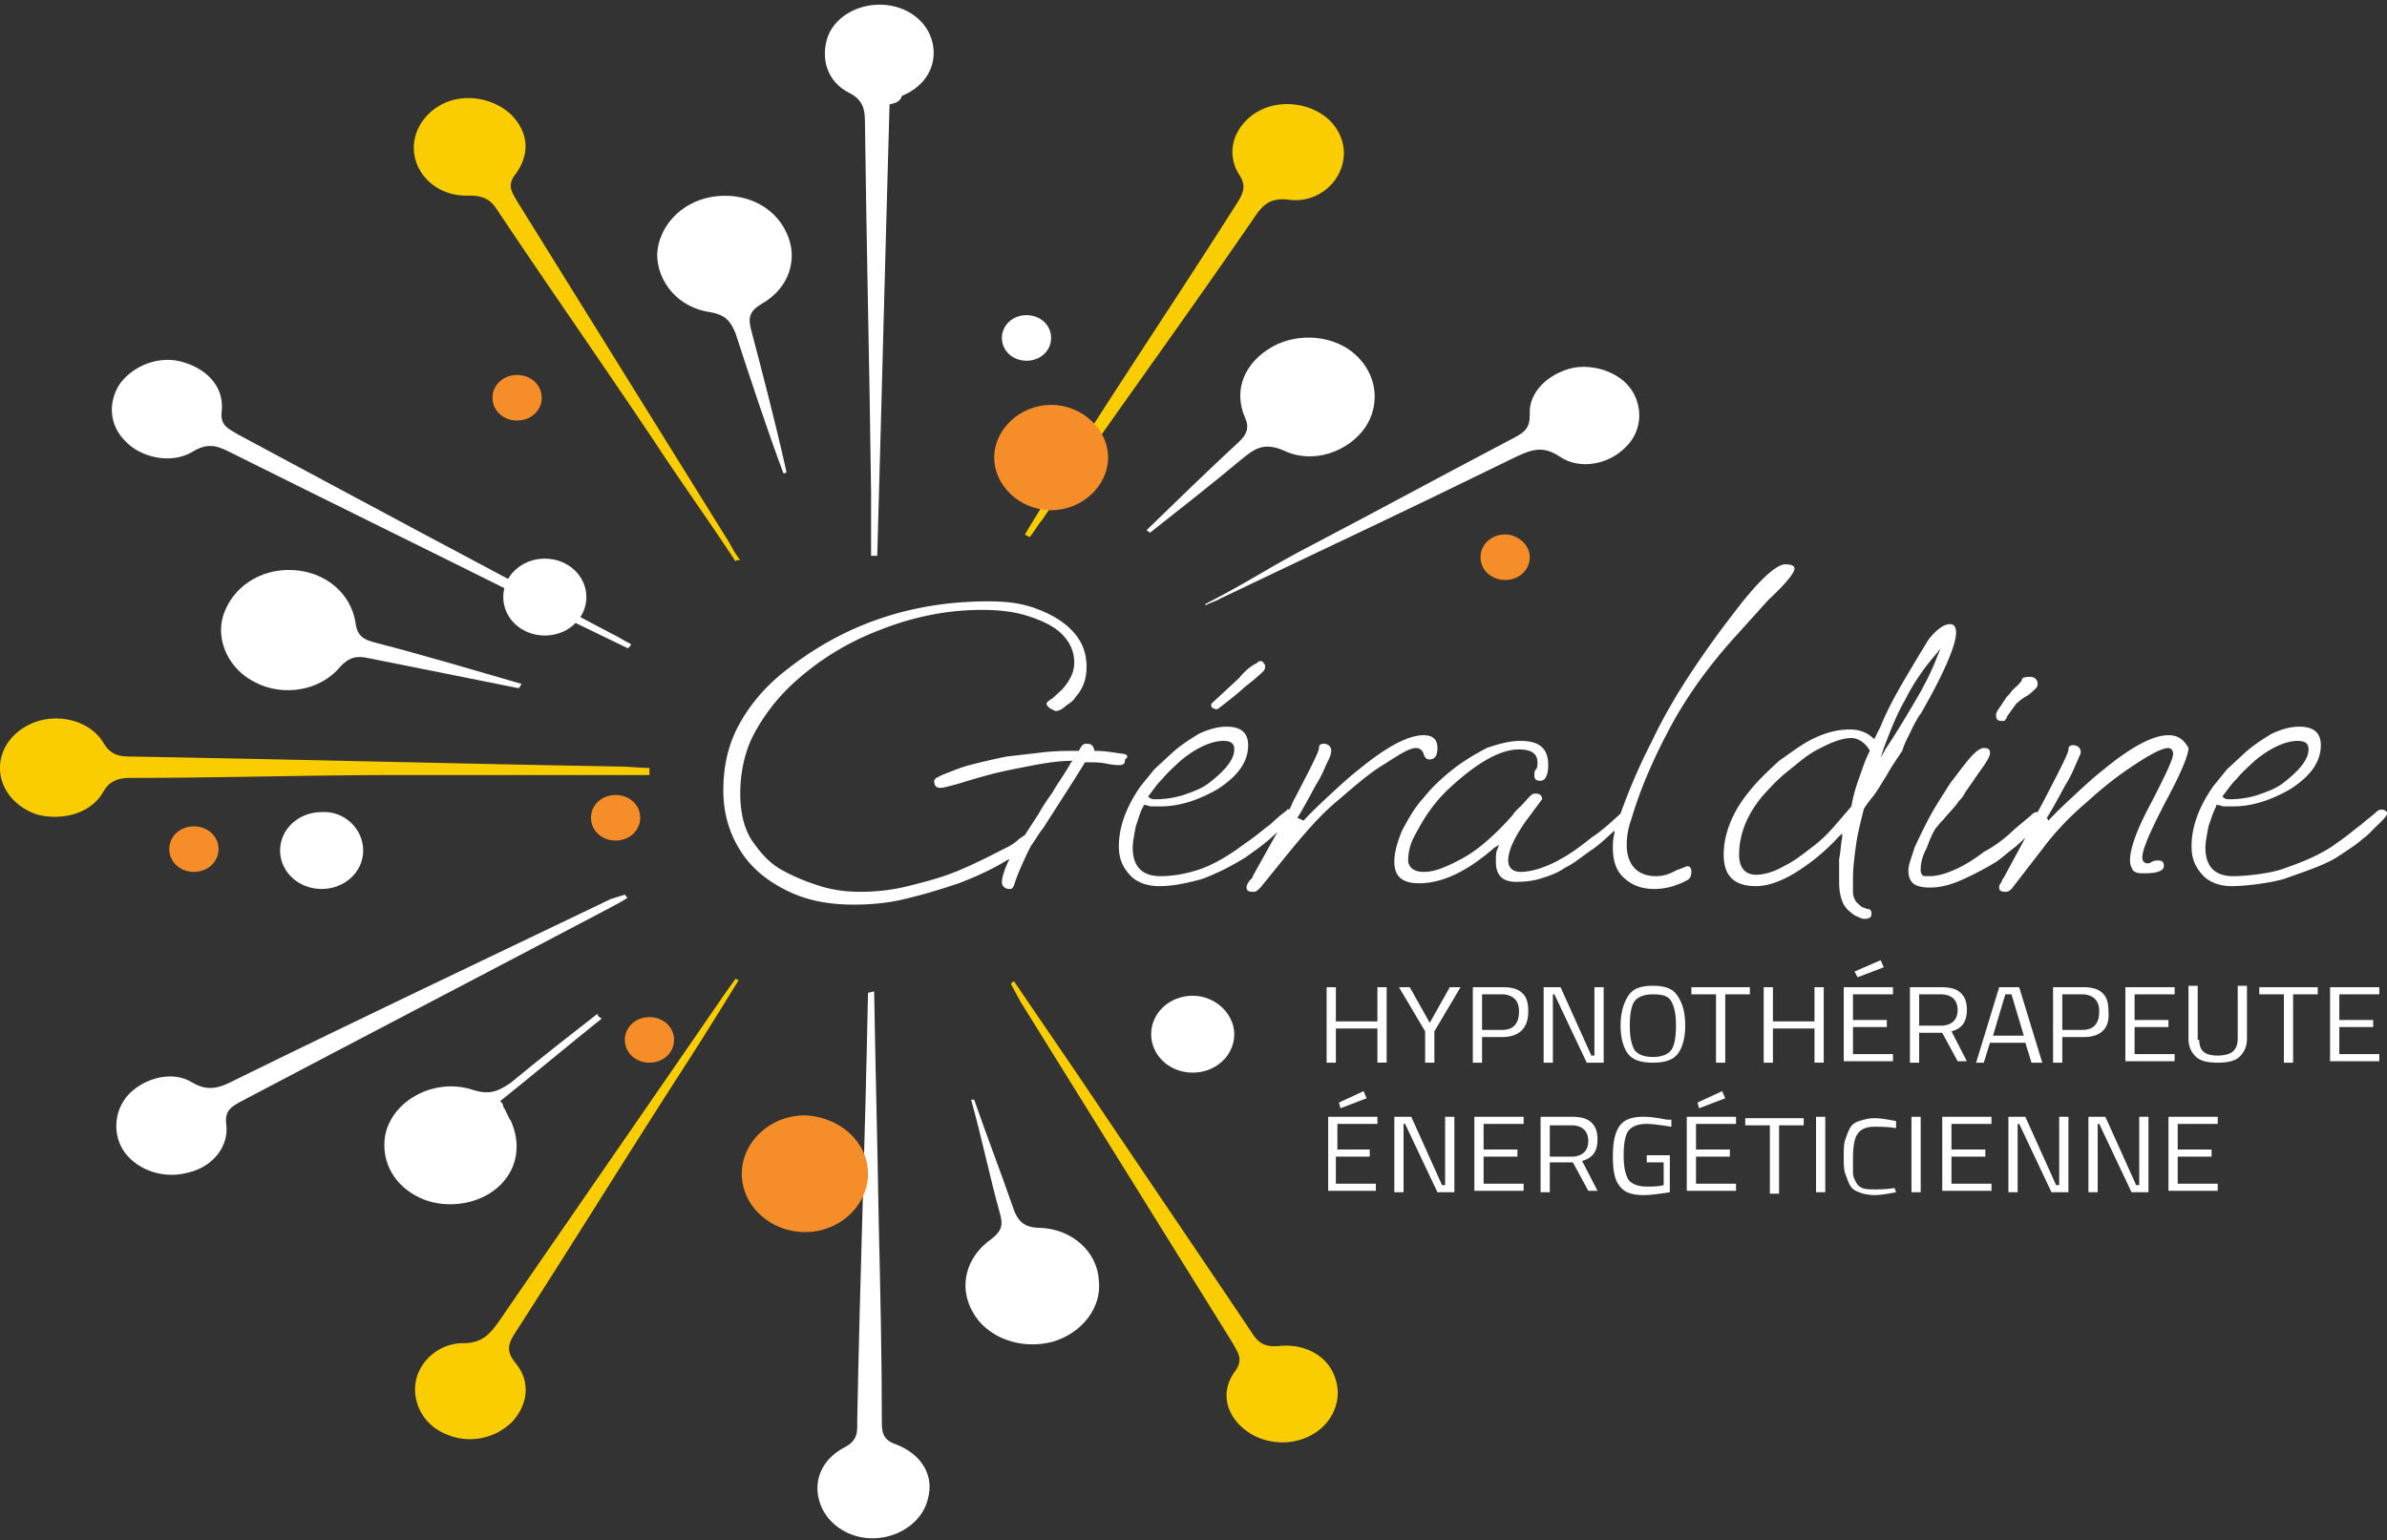 <?xml version="1.0" encoding="UTF-8"?> <svg xmlns="http://www.w3.org/2000/svg" width="203" height="131" fill="none"><rect width="100%" height="100%" fill="#333333" stroke="none"/><path d="M55.233 65.918H33.899c-7.591 0-15.183.242-22.774.242-1.047 0-1.832.243-2.356 1.211-1.047 1.817-3.403 2.422-5.497 1.938C1.31 68.703 0 67.129 0 65.313c0-1.817 1.309-3.39 3.272-3.996 2.094-.606 4.45.12 5.497 1.816.655 1.09 1.309 1.211 2.487 1.211 13.743.242 27.616.605 41.36.848.915 0 1.7.12 2.617.12v.606ZM62.561 47.754c-2.225-3.39-4.58-6.66-6.806-10.051-4.45-6.66-9.03-13.2-13.48-19.86-.524-.847-1.179-1.21-2.357-1.21-2.225.12-4.057-1.211-4.58-3.028-.524-1.816.392-3.754 2.224-4.723 1.833-.968 4.32-.605 5.89.848 1.44 1.453 1.702 3.27.393 5.086-.785.969-.262 1.574.13 2.3L62.039 46.18c.262.484.523.968.916 1.453-.262 0-.393 0-.393.12ZM87.168 45.453c.785-1.332 1.57-2.543 2.356-3.875 5.628-8.961 10.078-15.5 15.706-24.34.523-.848.785-1.453.131-2.422-1.047-1.695-.524-3.633.916-4.844 1.571-1.332 3.926-1.453 5.759-.484 1.832.969 2.617 2.906 2.094 4.601-.524 1.817-2.356 3.149-4.45 2.907-1.702-.242-2.356.484-3.141 1.695-6.414 9.324-11.518 16.227-17.931 25.551-.393.484-.655.969-1.047 1.453-.131-.12-.262-.12-.393-.242ZM86.252 83.477c1.963 2.906 4.057 5.934 6.02 8.84 4.712 7.024 9.424 13.926 14.136 20.949.523.848 1.047 1.332 2.356 1.211 2.356-.242 4.319.969 4.843 2.907.523 1.695-.262 3.632-1.964 4.601-1.832 1.09-4.319.848-5.889-.484-1.571-1.332-1.964-3.27-.655-4.965.655-.969.131-1.574-.262-2.301L86.775 85.172l-.785-1.453c0-.12.131-.242.262-.242ZM62.824 83.356c-1.57 2.543-3.141 5.086-4.712 7.508C53.27 98.37 48.558 106 43.715 113.508c-.523.848-.654 1.453.131 2.422 1.309 1.574 1.047 3.512-.262 4.965a5.086 5.086 0 0 1-5.628 1.09c-1.832-.727-2.88-2.543-2.617-4.36.261-1.816 1.963-3.39 4.057-3.39 1.57 0 2.225-.727 3.01-1.817 6.414-9.324 12.958-18.77 19.371-28.094l.785-1.09s.131.122.262.122Z" fill="#FACD00"></path><path d="M74.342 84.325c.13 7.75.262 11.988.392 19.738.131 5.691.262 11.262.262 16.953 0 .848.131 1.453 1.178 1.817 2.225.847 3.272 2.664 2.749 4.601-.393 1.817-2.225 3.27-4.45 3.391-2.094.121-4.058-1.09-4.712-2.906-.654-1.817 0-3.754 2.094-4.844 1.178-.606 1.047-1.453 1.047-2.301.262-13.32.655-23.008.916-36.328.393-.121.524-.121.524-.121ZM75.651 8.883c-.393 13.804-.654 24.582-1.047 38.386h-.523v-5.328c-.131-10.535-.393-21.07-.524-31.605 0-.97-.13-1.817-1.309-2.422-1.963-.969-2.487-3.028-1.832-4.844.654-1.695 2.617-2.785 4.712-2.664 2.094.121 3.795 1.453 4.188 3.27.392 1.816-.524 3.632-2.618 4.48-.13.484-.523.605-1.047.727ZM102.482 51.387c4.45-2.301 4.974-2.906 9.424-5.207 7.591-3.996 9.293-4.965 16.884-8.961.916-.485 1.309-.848 1.309-1.938-.131-1.937 1.57-3.511 3.665-3.996 1.963-.363 4.188.485 5.104 2.059.916 1.574.654 3.511-.654 4.722-1.44 1.454-3.927 1.938-5.628.727-1.309-.848-2.225-.605-3.534 0-11.649 5.691-13.612 6.54-25.261 12.11-.392.242-.916.363-1.309.605.131 0 0-.121 0-.121ZM53.401 55.14l-8.245-3.995c-8.508-4.239-17.146-8.477-25.653-12.715-1.178-.606-1.964-.727-3.142 0-1.832 1.09-4.45.484-5.759-.97-1.308-1.331-1.44-3.269-.392-4.843 1.178-1.574 3.403-2.422 5.366-1.816 2.094.605 3.534 2.18 3.272 4.238-.13 1.21.655 1.453 1.44 1.937C30.889 42.668 41.49 48.36 52.092 53.93c.524.242 1.047.605 1.571.847 0 .121-.13.243-.262.364ZM53.4 76.332c-.524.364-1.048.606-1.702.969-10.34 5.45-20.81 10.899-31.15 16.348-.916.484-1.44.847-1.31 1.937.263 1.938-1.177 3.633-3.14 4.118-2.094.605-4.32-.121-5.497-1.696-1.047-1.453-.917-3.511.261-4.844 1.31-1.453 3.796-2.18 5.498-1.09 1.44.848 2.486.364 3.664-.242C30.626 86.625 41.358 81.54 51.96 76.453l1.178-.363c.13.121.13.242.261.242ZM66.62 40.246c-1.44-3.875-2.75-7.871-4.058-11.867-.393-.97-.785-1.575-2.094-1.817-2.749-.363-4.581-2.543-4.581-4.965.13-2.3 1.963-4.359 4.58-4.843 2.75-.485 5.367.726 6.414 3.027 1.047 2.18.262 4.723-2.094 6.055-1.047.605-1.178 1.21-.916 2.18 1.047 3.995 2.094 7.992 3.01 12.109 0 .121-.131.121-.262.121ZM44.108 58.532c-4.188-.848-8.507-1.696-12.695-2.543-1.047-.243-1.702-.122-2.487.726-1.701 2.059-4.843 2.543-7.199 1.332-2.225-1.09-3.402-3.512-2.748-5.691.785-2.422 3.141-3.996 5.89-3.875 2.748.12 4.973 1.937 5.366 4.48.13 1.09.654 1.453 1.701 1.696 4.189 1.09 8.246 2.3 12.434 3.511-.13.121-.13.242-.261.364ZM97.508 45.09c2.617-2.543 5.235-5.086 7.853-7.508.654-.606.916-1.211.523-2.059-1.047-2.422 0-4.722 2.356-6.055 2.225-1.21 5.236-.968 7.068.727 1.832 1.695 2.094 4.238.785 6.176-1.439 2.058-4.45 3.148-6.937 1.937-1.701-.726-2.486-.12-3.533.727-2.618 2.18-5.236 4.238-7.853 6.297 0-.121-.131-.121-.262-.242ZM82.85 93.528c1.047 3.027 2.225 6.055 3.272 9.082.393 1.211.916 1.816 2.356 1.816 2.749.121 4.843 2.059 4.974 4.481.261 2.301-1.44 4.48-3.927 5.207-2.749.726-5.628-.363-6.806-2.543-1.178-2.059-.654-4.602 1.57-6.176.786-.605 1.048-1.09.786-2.059-.916-3.269-1.57-6.539-2.487-9.808h.262ZM51.176 86.625c-2.88 2.301-5.759 4.723-8.638 7.024.13.12.262.242.262.484.261.363.392.848.654 1.211.916 2.059.524 4.238-1.178 5.692-1.701 1.453-4.45 1.816-6.544.847-2.094-.969-3.272-2.906-3.01-5.086.392-3.027 4.057-5.207 7.46-4.117 1.44.484 2.225.121 3.272-.606 2.487-2.058 4.974-3.996 7.46-5.933-.261.121 0 .363.262.484ZM30.888 72.336c0 1.817-1.57 3.27-3.534 3.27-1.963 0-3.534-1.453-3.534-3.27 0-1.816 1.57-3.27 3.534-3.27 1.963-.12 3.534 1.454 3.534 3.27ZM104.968 87.957c0 1.817-1.571 3.27-3.534 3.27-1.963 0-3.534-1.453-3.534-3.27 0-1.816 1.571-3.27 3.534-3.27 1.963 0 3.534 1.575 3.534 3.27Z" fill="#fff"></path><path d="M49.867 50.781c0 1.817-1.571 3.27-3.534 3.27-1.964 0-3.534-1.453-3.534-3.27 0-1.816 1.57-3.27 3.534-3.27 1.963 0 3.534 1.454 3.534 3.27ZM89.393 28.742c0 1.09-.916 1.938-2.094 1.938s-2.094-.848-2.094-1.938c0-1.09.916-1.938 2.094-1.938s2.094.848 2.094 1.938Z" fill="#fff"></path><path d="M73.818 99.825c0 2.664-2.355 4.964-5.366 4.964-2.88 0-5.366-2.179-5.366-4.965 0-2.664 2.356-4.964 5.366-4.964 3.01.12 5.366 2.3 5.366 4.965ZM94.236 38.914c0 2.422-2.225 4.48-4.843 4.48-2.617 0-4.842-2.058-4.842-4.48 0-2.422 2.225-4.48 4.842-4.48 2.618 0 4.843 2.058 4.843 4.48ZM54.448 69.55c0 1.09-.916 1.938-2.094 1.938s-2.094-.847-2.094-1.937.916-1.938 2.094-1.938 2.094.848 2.094 1.938ZM46.071 33.828c0 1.09-.916 1.937-2.094 1.937s-2.094-.847-2.094-1.937.916-1.938 2.094-1.938 2.094.848 2.094 1.938ZM18.585 72.215c0 1.09-.916 1.938-2.094 1.938s-2.095-.848-2.095-1.938c0-1.09.917-1.937 2.095-1.937 1.178 0 2.094.847 2.094 1.937ZM57.327 88.442c0 1.09-.916 1.937-2.094 1.937s-2.094-.848-2.094-1.937c0-1.09.916-1.938 2.094-1.938s2.094.848 2.094 1.938ZM130.098 47.39c0 1.09-.916 1.938-2.094 1.938s-2.094-.848-2.094-1.937c0-1.09.916-1.938 2.094-1.938 1.047 0 2.094.848 2.094 1.938Z" fill="#F58D29"></path><path d="M117.141 90.38v-2.907h-3.533v2.906h-.786v-6.418h.786v2.907h3.533V83.96h.786v6.418h-.786ZM121.985 90.38h-.785v-2.665l-2.225-3.754h.916l1.701 3.028 1.702-3.028h.916l-2.225 3.754v2.664ZM127.743 88.2h-1.702v2.18h-.785V83.96h2.487c.785 0 1.308.121 1.701.485.393.363.524.847.524 1.574 0 1.453-.786 2.18-2.225 2.18Zm-1.702-.606h1.702c.916 0 1.439-.484 1.439-1.574 0-.484-.131-.848-.392-1.09-.262-.242-.655-.363-1.047-.363h-1.702v3.027ZM131.277 90.38v-6.418h1.44l2.618 5.812h.262v-5.812h.785v6.418h-1.44l-2.748-5.813h-.131v5.813h-.786ZM143.317 87.231c0 1.09-.261 1.938-.654 2.422-.393.484-1.047.726-2.094.726s-1.702-.242-2.094-.726c-.393-.485-.655-1.332-.655-2.422s.262-1.938.655-2.543c.392-.606 1.047-.848 2.094-.848s1.701.242 2.094.848c.393.605.654 1.332.654 2.543Zm-4.711 0c0 .969.13 1.574.392 2.059.262.363.786.605 1.571.605.785 0 1.309-.242 1.57-.605.262-.364.393-1.09.393-2.059 0-.969-.131-1.574-.393-2.059-.261-.484-.785-.605-1.57-.605s-1.309.242-1.571.605c-.262.364-.392 1.09-.392 2.059ZM143.842 84.567v-.606h4.973v.606h-2.094v5.812h-.785v-5.812h-2.094ZM154.311 90.38v-2.907h-3.534v2.906h-.785v-6.418h.785v2.907h3.534V83.96h.786v6.418h-.786ZM156.799 90.38V83.96h4.188v.606h-3.403v2.18h2.88v.605h-2.88v2.3h3.403v.606h-4.188v.121Zm.916-7.75 2.225-.97.262.606-2.225.848-.262-.485ZM163.213 87.957v2.422h-.785v-6.418h2.617c.786 0 1.309.121 1.702.485.393.363.523.847.523 1.453 0 .969-.392 1.574-1.308 1.816l1.308 2.543h-.785l-1.309-2.421h-1.963v.12Zm1.832-.726c.917 0 1.44-.484 1.44-1.332 0-.848-.523-1.332-1.44-1.332h-1.832v2.664h1.832ZM168.055 90.38l1.963-6.418h1.701l1.964 6.418h-.917l-.523-1.696h-3.01l-.524 1.696h-.654Zm2.486-5.813-1.047 3.512h2.618l-1.047-3.512h-.524ZM177.217 88.2h-1.832v2.18h-.785V83.96h2.486c.786 0 1.309.121 1.702.485.393.363.523.847.523 1.574.131 1.453-.654 2.18-2.094 2.18Zm-1.832-.606h1.701c.917 0 1.44-.484 1.44-1.574 0-.484-.131-.848-.393-1.09-.261-.242-.654-.363-1.047-.363h-1.701v3.027ZM180.75 90.38V83.96h4.188v.606h-3.403v2.18h2.88v.605h-2.88v2.3h3.403v.606h-4.188v.121ZM187.033 88.442c0 .969.524 1.332 1.571 1.332.524 0 1.047-.121 1.309-.363.262-.243.392-.606.392-1.09v-4.48h.786v4.48c0 .726-.262 1.21-.655 1.574-.392.363-1.047.484-1.832.484-.785 0-1.44-.12-1.832-.484-.393-.363-.655-.848-.655-1.574v-4.48h.785v4.6h.131ZM192.137 84.567v-.606h4.973v.606h-2.094v5.812h-.785v-5.812h-2.094ZM198.158 90.38v-6.418h4.188v.605h-3.402v2.18h2.879v.605h-2.879v2.301h3.402v.606h-4.188v.12ZM112.953 101.399v-6.418h4.188v.606h-3.403v2.18h2.749v.605h-2.879v2.3h3.403v.606h-4.058v.121Zm.916-7.629 2.094-.969.262.606-2.225.847-.131-.484ZM118.58 101.399v-6.418h1.44l2.617 5.812h.262v-5.812h.786v6.418h-1.44l-2.749-5.813h-.131v5.813h-.785ZM125.387 101.399v-6.418h4.188v.605h-3.403v2.18h2.879v.606h-2.879v2.3h3.403v.606h-4.188v.121ZM131.801 98.977v2.422h-.785v-6.418h2.617c.786 0 1.309.121 1.702.484.392.364.523.848.523 1.453 0 .97-.392 1.575-1.309 1.817l1.309 2.543h-.785l-1.309-2.422h-1.963v.121Zm1.832-.605c.916 0 1.44-.485 1.44-1.332 0-.848-.524-1.333-1.44-1.333h-1.832v2.665h1.832ZM140.045 98.856v-.605h1.964v3.148c-.786.121-1.571.242-2.225.242-1.047 0-1.702-.242-2.094-.847-.393-.485-.524-1.332-.524-2.422s.131-1.938.524-2.543c.392-.606 1.047-.848 2.094-.848.654 0 1.309.121 1.963.242h.393v.606c-.786-.121-1.571-.243-2.095-.243-.785 0-1.308.243-1.57.606s-.393 1.09-.393 2.059c0 .968.131 1.574.393 2.058.262.363.785.606 1.57.606.524 0 .917 0 1.44-.121v-1.938h-1.44ZM143.449 101.399v-6.418h4.189v.606h-3.403v2.18h2.879v.605h-2.879v2.3h3.403v.606h-4.189v.121Zm.916-7.629 2.095-.969.261.606-2.225.847-.131-.484ZM148.422 95.707v-.605h4.973v.605h-2.094v5.813h-.785v-5.813h-2.094ZM154.443 101.399v-6.418h.786v6.418h-.786ZM161.249 101.399c-.655.121-1.309.242-1.833.242-.523 0-1.047-.121-1.308-.242-.393-.121-.655-.363-.786-.605-.131-.243-.261-.606-.392-.97-.131-.362-.131-.847-.131-1.452 0-.606 0-1.09.131-1.454.131-.363.261-.726.392-.968.131-.243.393-.485.786-.606.392-.12.785-.242 1.308-.242.524 0 1.178.121 1.833.242v.606c-.655-.121-1.309-.121-1.833-.121-.785 0-1.177.242-1.439.605s-.393 1.09-.393 2.059v1.21c0 .364.131.606.262.848.131.243.262.364.523.485.262.121.655.121 1.047.121.393 0 1.048 0 1.702-.121l.131.363ZM162.559 101.399v-6.418h.785v6.418h-.785ZM165.176 101.399v-6.418h4.188v.605h-3.403v2.18h2.88v.606h-2.88v2.3h3.403v.606h-4.188v.121ZM170.803 101.399v-6.418h1.439l2.618 5.812h.262v-5.812h.785v6.418h-1.44l-2.748-5.813h-.131v5.813h-.785ZM177.609 101.399v-6.418h1.44l2.618 5.812h.262v-5.812h.785v6.418h-1.44l-2.748-5.813h-.131v5.813h-.786ZM184.416 101.399v-6.418h4.188v.605h-3.403v2.18h2.88v.606h-2.88v2.3h3.403v.606h-4.188v.121ZM95.414 64.102c-.785-.121-1.57-.242-2.225-.242h-.13v-.121c-.131-.364-.262-.485-.655-.485-.262 0-.393.121-.523.364l-.131.242c-.916 0-1.964 0-3.01.12l-3.142.364a58.54 58.54 0 0 0-3.141.727c-.916.242-1.701.605-2.356.847-.262.121-.393.242-.523.242 0 .122-.131.122-.131.243 0 .363.13.605.523.605.262 0 .655-.12 1.57-.363a60.91 60.91 0 0 1 2.487-.727c1.31-.363 2.75-.605 3.927-.847 1.309-.242 2.356-.364 3.141-.364h.131l-.13.122c-.524.968-1.179 1.816-1.571 2.543-.524.726-.916 1.332-1.178 1.816l-1.178 1.816c-.131.121-.393.242-.655.485-.261.242-.654.484-1.178.726-1.178.606-2.355 1.211-3.795 1.817-1.44.605-2.88.968-4.32 1.332a16.89 16.89 0 0 1-4.057.484c-1.047 0-2.225-.121-3.403-.484-1.178-.364-2.356-.848-3.403-1.453-1.047-.606-1.832-1.575-2.487-2.543-.654-1.09-.916-2.422-.916-3.875 0-1.817.393-3.633 1.178-5.086a16.224 16.224 0 0 1 3.272-4.239 22.793 22.793 0 0 1 7.46-4.601c2.75-1.09 5.629-1.696 8.639-1.696 1.309 0 2.618.121 3.796.485 1.178.363 2.225.847 2.88 1.453.784.726 1.177 1.574 1.177 2.543 0 .848-.393 1.574-1.047 2.3l-.785.727c-.393.242-.524.364-.524.485 0 .12.131.242.262.363.262.121.392.242.523.242.262 0 .524-.121.917-.484.392-.242.654-.485.785-.727.654-.726.916-1.574.916-2.543 0-1.21-.393-2.18-1.178-3.027-.785-.848-1.832-1.453-3.141-1.938-1.309-.484-2.618-.605-4.057-.605-6.675 0-12.434 2.058-17.277 5.933-1.702 1.332-3.01 2.907-3.927 4.602-.916 1.695-1.308 3.512-1.308 5.57 0 1.938.523 3.633 1.44 5.086.915 1.454 2.224 2.543 3.926 3.391 1.701.848 3.534 1.211 5.759 1.211 1.308 0 2.88-.121 4.319-.484 1.57-.364 3.141-.848 4.58-1.332 1.571-.606 2.88-1.211 4.058-1.938l.262-.121-.131.242c-.393.848-.523 1.453-.523 1.695 0 .364.261.606.654.606.13 0 .262 0 .393-.363.261-.848.654-1.696 1.047-2.543.13-.243.261-.606.523-.97.262-.362.524-.847.916-1.331 1.702-2.664 2.88-4.48 3.534-5.57.655 0 1.309 0 1.833.12.654.122.916.122 1.047.122.392 0 .523-.121.523-.485.393-.242.131-.484-.262-.484ZM107.325 57.2c.262-.243.262-.364.262-.485v-.121c0-.121-.131-.121-.131-.242-.131-.121-.131-.121-.262-.121s-.131 0-.262.12c-.131.122-.261.122-.392.243-.393.242-.786.605-1.178 1.09l-.131.12-1.178 1.09-.916.848c-.131.122-.131.122-.131.243 0 .12 0 .12.131.242.262.12.392.12.523 0 .786-.606 1.571-1.211 2.225-1.817.786-.605 1.178-.968 1.44-1.21ZM97.64 67.735c.392-.484.784-1.09 1.177-1.453.393-.485.916-.969 1.571-1.575 1.309-1.09 2.617-1.695 3.664-1.695.786 0 .917.364.917.727 0 .847-.786 1.816-2.225 2.906-.655.484-1.44.727-2.095.969a7.952 7.952 0 0 1-2.356.363c-.13 0-.392 0-.523-.121l-.13-.121Zm8.899 8.113c.131 0 .262 0 .393-.12l.262-.243 1.963-2.422c1.57-1.937 3.01-3.633 4.45-4.844 1.44-1.21 2.748-2.422 4.188-3.27 1.309-.847 2.094-1.331 2.618-1.331.262 0 .523.12.654.484.131.484.393.484.524.484s.654 0 .654-.968c0-.727-.392-1.09-1.178-1.09-1.309 0-3.141.969-5.497 2.906-.785.606-1.57 1.332-2.356 2.059-.785.726-1.57 1.453-2.356 2.3l-.523-.242c.392-.605.916-1.574 1.57-2.785.393-.605.655-1.21.917-1.816.261-.485.392-.848.392-1.09 0-.363-.262-.606-.654-.606-.262 0-.393.122-.393.364s-.262.847-2.225 4.601l-.262.606c-.13 0-.261 0-.261.12-.524.364-1.047.849-1.44 1.212-.524.363-1.178.969-2.094 1.574-1.44 1.09-2.749 1.817-3.796 2.18-1.047.363-2.225.605-3.403.605-1.57 0-2.356-.848-2.356-2.422 0-.484.131-1.09.262-1.816.262-.727.393-1.332.654-1.695v-.121h.131c.131 0 .393.12.524.12h.785c1.571 0 3.141-.484 4.843-1.453 1.701-1.09 2.618-2.3 2.618-3.754 0-1.09-.655-1.574-1.833-1.574-.785 0-1.57.242-2.356.606-.785.484-1.57.969-2.356 1.695l-1.44 1.332-1.177 1.453c-1.178 1.696-1.833 3.39-1.833 5.086 0 .969.262 1.695.916 2.422.524.606 1.44.969 2.487.969 1.178 0 2.356-.242 3.665-.606 1.309-.484 2.487-1.09 3.665-1.816 1.047-.727 1.832-1.332 2.225-1.695l.523-.485-2.094 3.754c0 .121-.131.242-.262.363-.261.364-.261.485-.261.606s0 .363.523.363ZM152.61 48.36c0-.243-.262-.364-.786-.364-.785 0-2.355 1.453-4.45 4.239a81.01 81.01 0 0 0-3.795 5.328c-1.178 1.816-2.225 3.633-3.141 5.57a50.016 50.016 0 0 0-2.618 6.055c-.785.727-1.571 1.453-2.487 2.058-.916.727-1.701 1.333-2.618 1.817-.392.242-.916.484-1.57.727-.655.242-1.309.363-1.832.363-.655 0-1.048-.364-1.048-.969 0-.848.524-1.938 1.44-3.27l1.44-1.937c0-.242-.131-.484-.524-.484-.131 0-.261 0-.392.12-.393.364-.655.727-.916.97-.262.242-.524.484-.655.726-1.178 1.332-2.356 2.422-3.403 3.148-.523.364-1.178.727-1.963 1.09-.785.364-1.44.606-2.225.606-1.047 0-1.309-.606-1.309-.969 0-.605.131-1.332.524-2.059.392-.726.785-1.453 1.308-2.18a12.469 12.469 0 0 1 1.702-1.937c2.356-2.18 4.319-3.27 5.89-3.27 1.047 0 1.57.364 1.57 1.09 0 .243 0 .485-.131.606s-.131.363-.131.484c0 .364.131.485.524.485s.654-.485.654-1.332c0-1.453-.785-2.059-2.355-2.059-.917 0-1.833.242-2.88.606-.916.484-1.963 1.09-2.879 1.816-.917.727-1.833 1.574-2.487 2.422-.785.848-1.309 1.816-1.833 2.785-.392.969-.654 1.816-.654 2.664 0 1.211.654 1.817 2.094 1.817 1.963 0 4.058-.97 6.413-3.028l.393-.242-.131.363c-.131.242-.131.606-.131 1.09 0 1.09.524 1.695 1.702 1.695.916 0 1.701-.12 2.356-.363.785-.242 1.309-.484 1.832-.847.785-.364 1.44-.97 2.356-1.575.524-.363 1.047-.847 1.571-1.332l.261-.242v.242c-.13.485-.13.848-.13 1.211 0 1.09.261 1.938.916 2.543.654.606 1.439.969 2.617.969.917 0 1.833-.242 2.749-.727.262-.12.393-.363.393-.726 0-.485-.262-.485-.393-.485 0 0-.262.121-.916.364-.655.363-1.178.484-1.702.484-1.57 0-2.487-.969-2.487-2.664 0-.727.131-1.453.393-2.18.785-2.664 1.963-5.328 3.403-7.992 1.44-2.664 3.403-5.328 5.628-7.75l2.618-2.906c1.832-1.696 2.225-2.422 2.225-2.664ZM159.94 64.465l.262-.848c.523-1.331 1.047-2.785 1.832-4.117.654-1.332 1.571-2.664 2.618-3.875l.392-.484-.261.605c-.393 1.09-1.047 2.422-1.833 3.754-.785 1.332-1.57 2.664-2.617 4.239l-.393.726Zm-.916-.605c-.393.726-.655 1.574-.916 2.3-.262.727-.524 1.575-.655 2.422l-1.571 1.817a11.66 11.66 0 0 1-1.832 1.695c-.785.606-1.57 1.211-2.356 1.574-.785.485-1.701.727-2.356.727-.916 0-1.439-.605-1.439-1.695 0-1.696.654-3.391 1.963-4.965.654-.727 1.309-1.453 2.225-2.18.916-.727 1.701-1.453 2.748-1.938.917-.484 1.833-.847 2.618-.847.524 0 1.178.363 1.571 1.09Zm3.664-2.059c.262-.484.524-.969.655-1.09 2.094-3.633 3.01-5.933 3.01-6.902 0-.727-.392-.727-.523-.727-.524 0-1.178.485-1.833 1.332-.523.848-1.178 1.938-1.963 3.27-.785 1.332-1.44 2.543-1.963 3.754a5.679 5.679 0 0 1-.393.847c-.131.243-.131.364-.262.485v.12l-.131-.12c-.523-.485-1.177-.727-1.963-.727-1.047 0-1.963.242-3.01.727-1.047.484-1.963 1.21-3.01 1.937-.917.848-1.833 1.696-2.487 2.543-1.44 1.696-2.225 3.633-2.225 5.45 0 1.816.916 2.664 2.748 2.664.786 0 1.571-.243 2.356-.606.786-.363 1.702-.968 2.487-1.574a17.261 17.261 0 0 0 2.225-2.059l.262-.242v.364c-.131.605-.131 1.21-.262 1.816v1.574c0 .606 0 1.09.131 1.574.131.485.262.848.654 1.211.131.121.393.364.655.485.262.12.523.242.654.242.655 0 .655-.242.655-.484 0-.243-.131-.364-.393-.364-.262-.12-.393-.12-.524-.242l-.392-.363c-.131-.242-.262-.485-.262-.848v-1.09c0-.968.131-1.937.262-2.906.131-.969.392-1.938.654-3.027.131-.243.393-.606.785-1.09.393-.485.786-1.211 1.178-1.817.393-.726.917-1.453 1.309-2.058.262-.848.655-1.453.916-2.059ZM171.196 58.653c-.131.12-.262.363-.524.605-.262.363-.393.606-.654.969-.262.363-.262.484-.262.605 0 .364.131.485.523.485.131 0 .262 0 .262-.121.131-.121.131-.121.131-.243l.785-1.09c.131-.12.393-.363.786-.605.261-.121.523-.363.785-.605.262-.243.262-.364.262-.485 0-.363-.262-.605-.655-.605-.131 0-.392 0-.654.12 0 .243-.262.485-.785.97ZM184.416 62.528c-1.309 0-3.141.969-5.497 2.906-.785.606-1.571 1.332-2.356 2.059-.785.726-1.57 1.453-2.356 2.3l-.131-.242c.393-.605.917-1.574 1.571-2.785.393-.605.654-1.21.916-1.816.262-.606.393-.848.393-.969 0-.363-.262-.605-.655-.605-.261 0-.392.12-.392.363 0 .242-.262.847-2.225 4.601l-.393.727c-.131 0-.262 0-.393.121-.523.484-1.178.969-1.832 1.574a11.21 11.21 0 0 1-2.356 1.696c-.785.605-1.57 1.09-2.356 1.453-.785.363-1.57.605-2.225.605-.392 0-.654 0-.654-.12-.131-.122-.131-.243-.131-.485 0-.485.131-1.09.523-1.817.262-.726.524-1.332.786-1.695.131-.121.262-.363.654-.727.262-.363.655-.726 1.047-1.21l.262-.364c.262-.242.393-.484.524-.726.523-.727.916-1.332 1.439-2.059.524-.727.655-1.09.655-1.21 0-.243 0-.485-.524-.485-.262 0-.654.242-1.178.847-.523.606-1.047 1.332-1.701 2.18-.524.848-1.178 1.817-1.702 2.785a46.348 46.348 0 0 0-1.309 2.664c-.261.848-.523 1.454-.523 1.938s.131.847.393 1.09c.261.242.785.363 1.439.363.916 0 1.833-.242 2.88-.727a26.26 26.26 0 0 0 2.748-1.453c.524-.363 1.047-.847 1.702-1.332l.392-.363.393-.363-1.832 3.39c-.131.121-.131.242-.262.485-.131.12-.131.242-.131.363s0 .363.524.363c.261 0 .392-.12.523-.242l2.618-3.39c1.178-1.575 2.487-2.907 3.926-4.118a30.657 30.657 0 0 1 4.058-3.148c1.308-.848 2.225-1.332 2.748-1.332.131 0 .393.12.393.484 0 .484-.655 1.816-1.833 4.117-1.177 2.18-1.832 3.875-1.832 4.965 0 .364.131.606.262.848.262.242.523.242 1.047.242 1.047 0 1.571-.242 1.571-.606 0-.363-.131-.484-.524-.484-.131 0-.262 0-.524.121-.13.121-.261.121-.392.121s-.393-.12-.393-.484c0-.727.655-2.18 1.963-4.723 1.309-2.422 1.964-3.996 1.964-4.601-.393-.727-.917-1.09-1.702-1.09ZM188.997 67.735c.392-.484.785-1.09 1.178-1.453.392-.485.916-.969 1.57-1.575 1.309-1.09 2.618-1.695 3.665-1.695.785 0 .916.364.916.727 0 .848-.785 1.816-2.225 2.906-.654.484-1.44.727-2.094.969a7.957 7.957 0 0 1-2.356.363c-.131 0-.393 0-.524-.121l-.13-.121Zm11.91 3.633c.523-.364.916-.848 1.309-1.211.654-.606.785-.848.785-.969s0-.121-.131-.242c-.262-.121-.392-.121-.654 0-.524.484-1.047.847-1.44 1.21-.523.364-1.178.97-2.094 1.575-1.44 1.09-3.534 1.817-4.581 2.18-1.047.363-3.01.605-4.188.605-1.571 0-2.356-.848-2.356-2.422 0-.484.131-1.09.262-1.816.261-.727.392-1.211.654-1.695v-.121h.131c.131 0 .393.12.523.12h.786c1.57 0 3.141-.484 4.842-1.453 1.702-1.09 2.618-2.3 2.618-3.754 0-1.09-.654-1.574-1.832-1.574-.786 0-1.571.242-2.356.606-.785.484-1.571.969-2.356 1.695l-1.44 1.332-1.178 1.453c-1.178 1.696-1.832 3.39-1.832 5.086 0 .969.262 1.696.916 2.422.524.606 1.44.969 2.487.969 1.178 0 3.141-.242 4.45-.606 1.309-.484 3.272-1.09 4.45-1.816.916-.605 1.701-1.09 2.225-1.574Z" fill="#fff"></path></svg> 